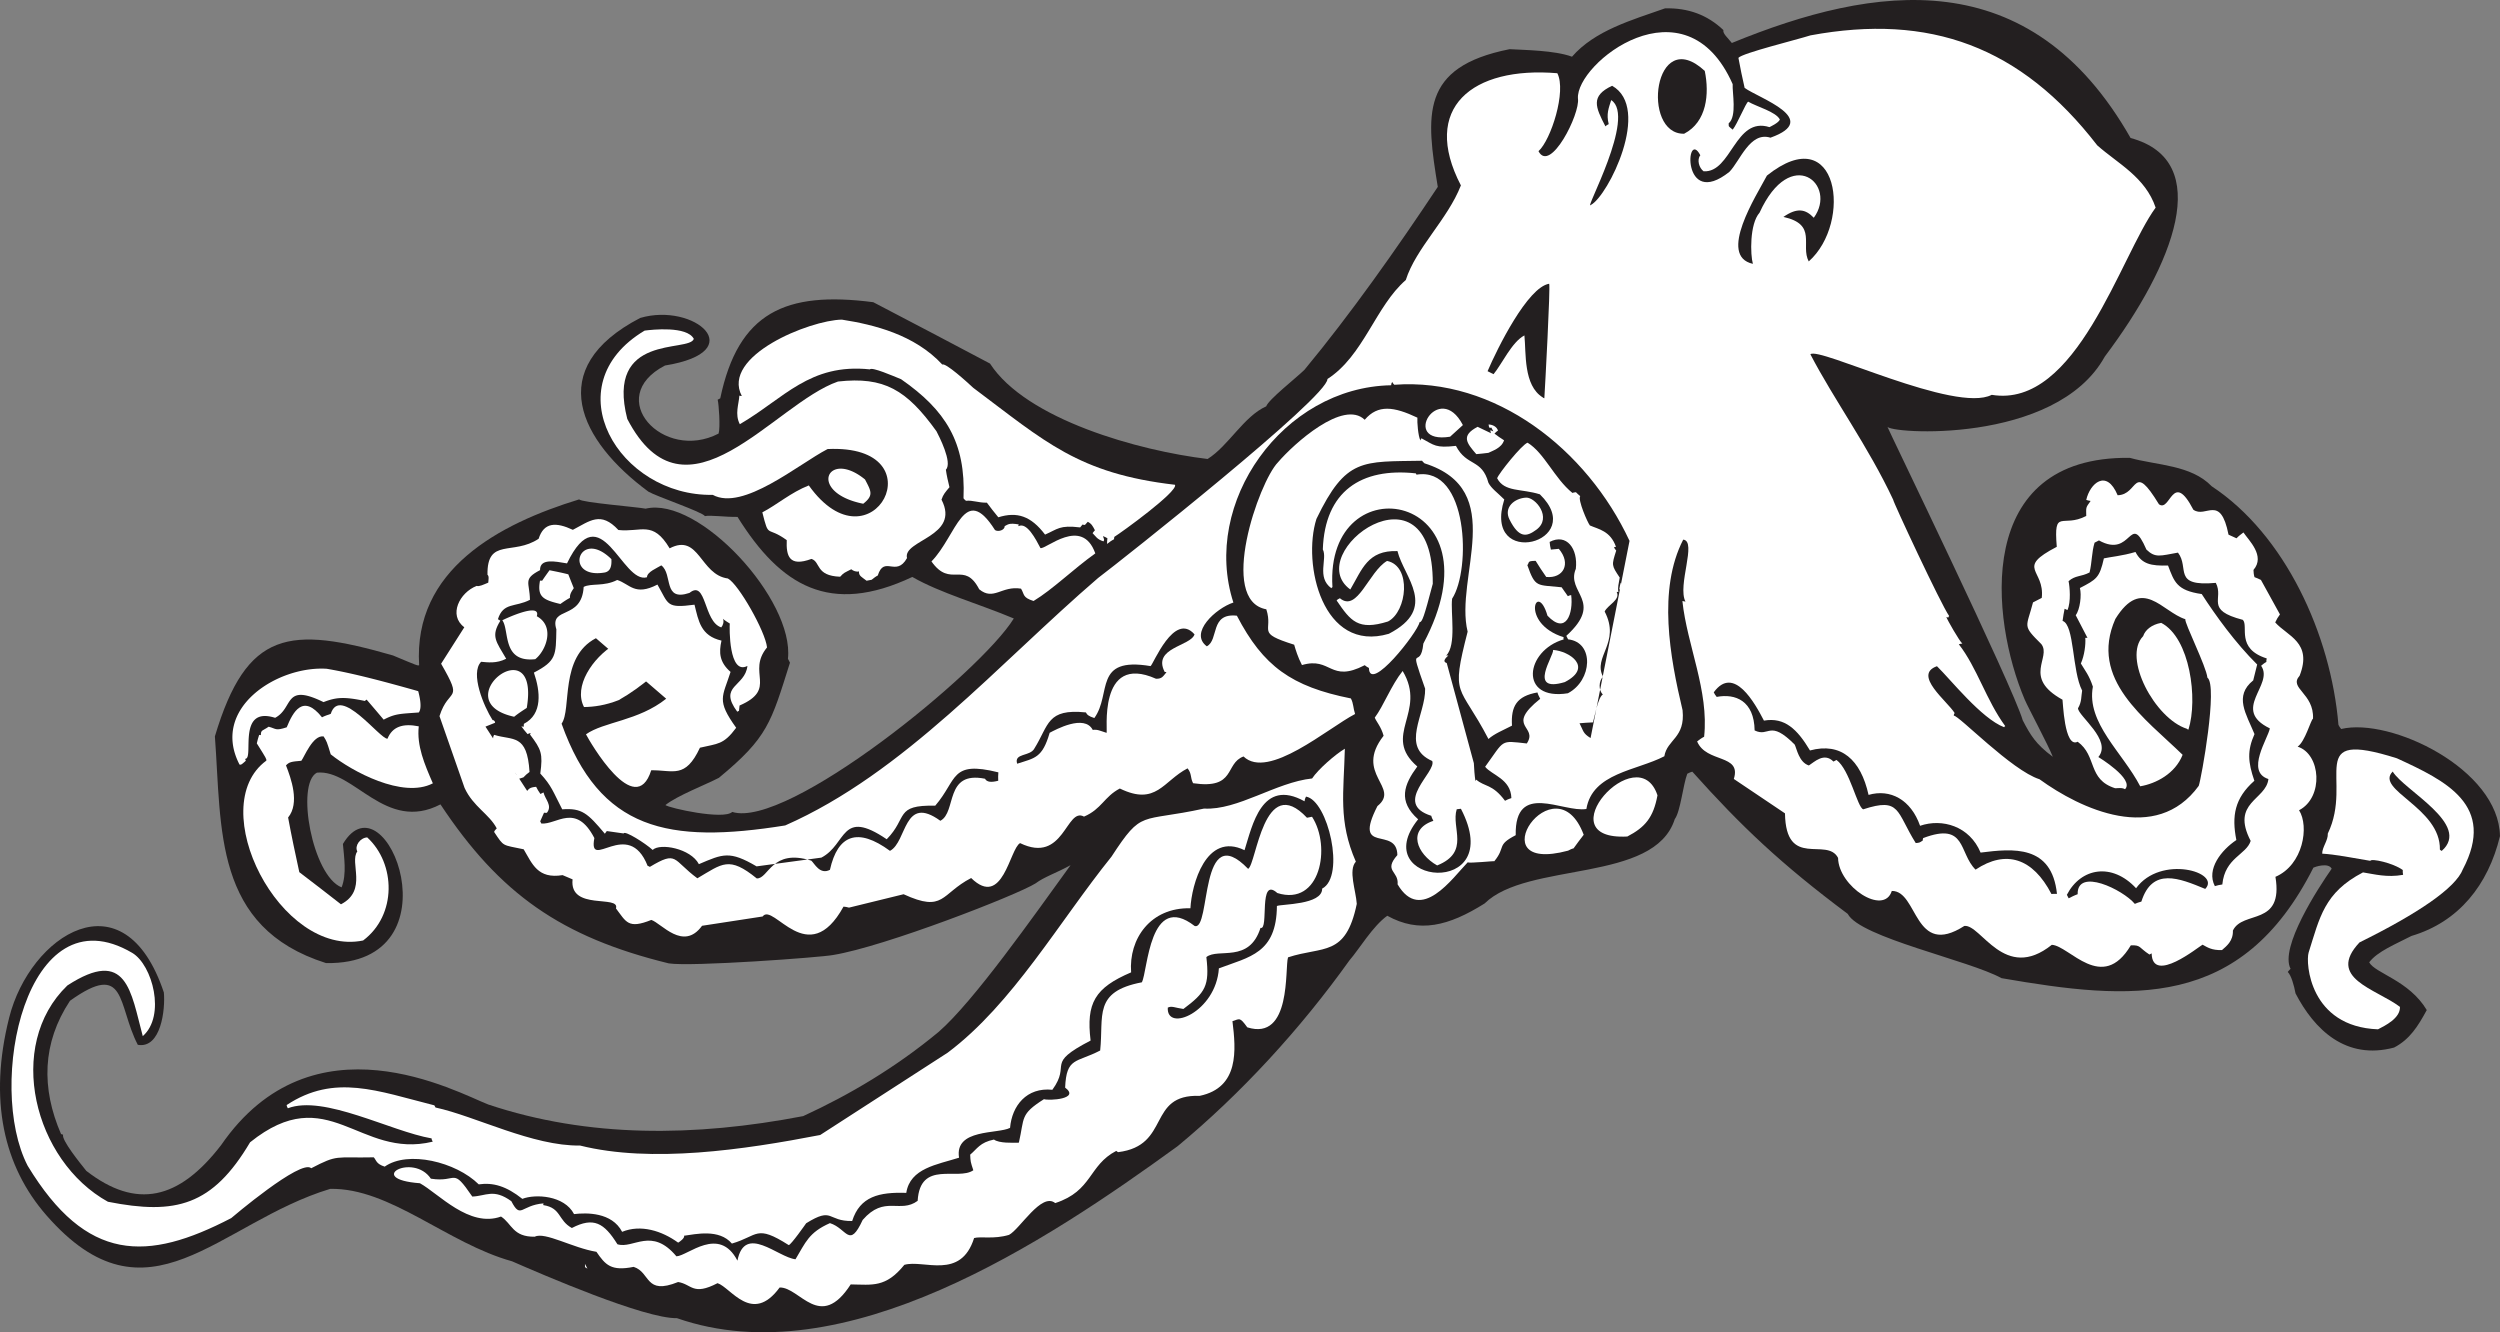 <svg xmlns="http://www.w3.org/2000/svg" version="1.0" viewBox="0 0 542.934 289.328"><rect x="0" y="0" width="542.934" height="289.328" fill="#808080" stroke="none"/><g fill-rule="evenodd"><path d="M519.94 227.5c-10.48 2.79-17.32-3.89-21.41-11.76-.36-1.86-.92-3.86-1.69-4.66.14-.19.37-.44.61-.68-2.42-4.64 6.03-17.59 8.93-21.74-.74-1.42-3.68-.38-3.97-.23-15.67 31.03-39.56 28.87-67.74 24-6.95-3.86-30.73-8.84-33.39-13.96-14.56-10.87-23.15-19.05-33.75-30.88-.43.1-.81.3-1.1.45-.91 2.4-1.49 8.24-2.71 9.84-4.42 13.98-31.98 9.15-41.3 18.33-7.81 4.9-14.19 6.53-21.14 2.67-3.16 2.25-6.1 7.26-8.21 9.68-10.67 14.94-23.59 29-37.32 40.36-28.6 20.76-72.55 49.98-108.74 37.35-7.02.15-29.26-9.49-35.81-12.35-14.061-3.89-26.488-15.98-39.484-15.73-24.359 7.36-39.59 30.94-61.621 5.76C.785 253.3-2.508 238.88 1.994 221c4.497-17.88 24.965-31.33 33.592-5.46.341 3.68-.624 12.24-5.657 11.37-4.482-8.63-2.34-18.42-14.727-9.57-6.07 9.17-6.252 19.02-1.941 28.95.146.04.288.09.436.13-.367 1.16 3.68 6.16 5.044 7.86 10.885 8.44 20.127 6.28 29.263-5.57 19.931-28.94 51.243-11.47 58.036-8.84 21.72 7.26 44.85 7.05 68.39 2.52 10.11-4.65 20.09-10.56 29.43-18.3 7.68-6.7 20.5-24.98 28.64-36.2-3.11 1.71-5.74 2.55-7.61 3.96-3.97 2.51-32.78 13.73-43.95 15.55-2.67.52-30.92 2.59-35.71 1.82-23.32-5.71-36.7-15.08-49.575-34.53-11.949 6.21-18.809-7.69-26.829-6.89-4.645 2.41-.989 22.43 5.36 24.91 1.15-2.89.517-6.65.284-9.42 9.316-15.68 25.6 26.32-3.661 25.87-24.499-7.74-22.634-29.19-24.142-49.24 6.909-23.1 16.167-24.06 38.685-17.57 5.388 2.26 5.388 2.26 5.674 2.11-1.28-20.77 17.304-30.67 34.764-36.01.34.67 12.79 1.67 14.42 2.02 11.57-2.76 32.33 19.81 30.91 32.6.14.28.29.57.44.85-4.14 13.12-4.82 16.23-15.43 25-2.94 1.53-9.07 3.87-11.62 5.92.82.66 12.67 3.29 14.51 1.49 11.96 3.78 53.97-30.33 61.15-42.01-7.41-3.13-16.01-5.54-22.04-9.02-17.89 8.45-28.6 1.97-37.96-13.04-2.63.05-5.89-.43-7.08-.17-.44-.86-10.53-4.29-12.27-5.31-14.85-10.956-22.93-26.746-1.78-37.732 11.7-3.435 24.25 7.27 5.37 10.336-13.37 6.946-.39 21.036 11.65 14.778.41-1.296.05-6.405-.2-7.357.18-.097.37-.196.56-.295 3.92-18.656 14.12-23.355 33.23-20.879 8.44 4.409 16.87 8.818 25.35 13.324 7.89 12.163 32.37 18.951 47.26 20.726 4.55-2.843 7.84-9.252 12.73-11.432.46-1.441 6.45-6.123 8.29-7.92 10-12.059 20.05-26.314 28.97-39.742-2.53-15.542-3.93-26.018 15.6-29.905 3.11.19 9.73.229 13.55 1.633 4.98-5.717 12.98-7.948 20.2-10.499 5.04-.131 9.23 1.429 12.69 4.729-.23.719 1.03 1.751 1.82 2.792 30.97-12.689 64.69-17.866 86.6 20.636 18.29 4.946 9.43 27.479-5.6 47.468-10.66 19.302-47.35 16.739-47.25 15.163-.05.143 27.31 56.506 29.43 63.836 1.68 3.22 2.81 5.16 6.53 7.92-1.08-2.73-5.39-10.74-6.12-12.47-7.37-17.35-11.21-52.869 22.84-52.457 5.91 1.657 13.27 1.497 17.79 6.177 15.93 10.5 25.88 32.19 27.52 51.81.15.29.3.58.59.9 10.71-2.56 34.26 8.7 34.49 23.27-2.56 10.61-8.98 18.64-19.21 21.67-3.42 1.77-7.41 3.36-9.19 5.73 1.23 2.37 8.67 3.93 12.5 10.37-1.91 3.52-3.68 6.36-7.09 8.14" fill="#231f20"/><path d="M516.44 223.54c-14.9-.56-15.73-14.47-15.07-16.66 2.42-7.64 3.37-13.04 11.81-17.42 2.49.39 5.18 1.16 8.71.53-.05-.33-.11-.67-.07-1.05-2.12-1.54-6.87-2.57-7.05-1.99-3.84-.66-7.72-1.41-10.45-1.56-.02-1.43 1.3-2.84 1.22-4.37 5.7-11.75-5.46-22.81 15-16.34 10.59 4.86 21.65 10.19 14.32 24.12-1.56 4.04-9.71 9.58-22.44 15.87-7.29 7.77 3.61 10.07 8.79 14 .09 2.48-3.26 4.08-4.77 4.87" fill="#fff"/><path d="M530.27 184.8c-.19-.15-.34-.19-.39-.28.19-9.14-14.21-12.98-10.25-16.96 2.5 4.12 17.19 11.54 10.64 17.24" fill="#231f20"/><path d="M482.56 206.33c-2.24.08-3.21-.62-4.22-1.17-.85.44-10.91 8.67-11.06 1.89l-.48.25c-2.36-1.54-1.8-2.08-4.04-2-6.24 10.47-13.34.07-17.16-.11-10.3 8.23-15.37-4.54-19-4.1-10.98 7.05-10.02-7.69-15.75-7.6-1.73 5.48-11.58-.97-11.67-7.18-2.43-4.66-11.34 2.53-11.53-9.67l-11.11-7.47c1.73-5.48-5.98-3.4-7.97-8.15.43-.34.95-.73 1.52-1.02 1.08-9.96-3.71-19.88-4.72-29.47.15.04.39.04.67.13-1.82-3.51 2.57-13.14-.49-13.47-5.57 10.84-2.9 25.47-.14 37.05.62 6.06-3.35 6.31-3.96 10-6.01 3.13-15.63 3.61-16.93 11.45-5.1.84-15.58-6.11-15.35 5.69-4.27 2.21-2.07 2.52-4.65 5.66-.05-.09-5.3.47-5.78.24-3.29 3.39-10.16 13.35-15.22 4.78.29-2.93-3.15-2.83-.05-6.36-.1-6.48-9.83.13-4.33-10.64 5.1-4.1-5.17-6.95 1.34-15.27-.55-2-1.57-3.04-1.92-3.94 1.92-2.56 3.57-7.03 6.06-10.13 5.39 9-4.66 13.98 3.18 20.74-2.9 3.92-4.27 7.53.18 11.47-11.48 14.28 19.54 17.43 9.29-2.29-.33.05-.67.1-.91.11-1.27 4.03 3.02 9.27-4.25 12.2-4.44-2.51-6.57-7.78-.82-9.69-.2-.37-.39-.76-.45-1.09-8.5-2.69 1.19-9.53.2-11.9-7.03-3.1-1.4-10.12-1.54-15.71-3.8-10.79-1.01-3.57-.39-9.79 17.56-32.97-21.46-39.67-19.74-12.26-.09.05-.19.1-.23.24-3.27-2.37-.81-6.42-1.86-8.43.43-12.63 8.33-17.82 20.2-16.52.06.09.1.19.15.28 11.21-1.85 11.89 20.56 7.73 26.94-.38 2.97 1.02 10.07-1.29 12.35.1-.05.24 0 .48-.01-.33.3-1.51 1.27-.36 1.63l5.89 21.75c.07 1.3.14 2.59.35 3.92.04-.14.09-.29.18-.34 1.8 1.6 3.46.86 6.24 4.59.38-.2.85-.44 1.38-.59-.11-4.16-4.29-5.01-5.7-6.8 4.32-5.94 3.14-5.71 9.05-5.06 2.57-3.87-4.83-3.51 2.91-9.7-.25-.48-.49-.95-.6-1.38-4.52.79-5.78 3.01-5.53 7.21-1.99 1.03-3.79 1.73-5.11 2.9-6.36-12.24-8.27-8.72-4.52-23.31-2.91-11.85 8.94-30.78-9.37-36.56-.24-.24-.43-.38-.53-.56-13 .24-16.5-.707-22.94 12.64-3.1 9.79 1.32 29.18 15.73 24.94 10.81-5.62 3.3-12.19 1.87-17.96-6.5-.23-7.68 4-10.24 8.34-10.83-7.86 18.05-29.248 17.91-1.24-1.94 7.4-2.31 8.31-2.88 8.36-.35 2.12-10.85 15.52-10.99 9.92-.33-.18-.67-.37-.91-.6-7.59 3.94-7.25-1.9-13.63-.03-.89-1.7-1.39-3.37-1.69-4.42-8.5-2.68-4.44-2.75-6.05-7.69-10.57-1.91-1.64-27.64 2.53-31.92 3.46-4.049 14.21-13.711 18.84-9.239 2.87-3.374 6.34-2.87 11.44-.46-.07.945.15 3.992.66 4.96.04-.146.09-.288.22-.482 2.85 1.533 3.05 2.15 7.49 1.65 2.36 4.551 5.63 2.735 7.06 8.021.63 1.23 1.94 2.12 3.44 3.62-4.87 15.42 18.46 9.33 7.73-1.12-4.04-1.27-7.7-.45-9.28-3.49.32-1.01 5.37-7.319 6.61-7.722 3.67 2.251 5.79 7.712 9.74 10.912.19-.1.43-.1.76-.16.25.23.54.57.93.85-.57.78 1.59 5.73 2.1 6.37 1.88.83 4.46 1.17 5.67 4.65-.24 0-.34.05-.43.1.1.19.24.47.48.71-1.02 3.22-1.04 3.16.76 5.86-.21 1.44-.49 2.07-.28 3.16-.14-.04-.29-.09-.38-.04.88 1.71-1.92 2.8-2.61 4.25 3.55 6.83-2.62 9.79-.36 14.15-.92.96-1.02 2.92-.03 3.87-1.05.55-1.84 5.05-2.15 6.06-1.05.07-2.01.08-2.92.19.89 1.7.69 2.17 2.4 3.21l8.46-42.82c-9.25-19.88-29.19-35.536-51.1-33.902-.24-.234-.34-.425-.44-.615-.14.192-.23.482-.23.722-23.51.414-41.28 25.545-34.26 47.185-3.8 1.25-9.69 6.61-5.77 9.51 2.67-1.39.62-7.3 6.53-6.65 5.72 11 11.86 15.39 24.76 17.97.59 1.13.48 2.08.91 3.38-5.88 3.05-18.89 14.39-24.23 9.22-4.14 1.54-1.56 7.19-10.95 5.81-.66-1.26-.24-2.04-1.2-3.23-5.31 2.76-6.8 8.23-14.71 4.38-3.41 1.78-3.94 4.46-7.78 6.1-3.91-2.15-4.31 10.4-13.88 5.76-2.26 1.18-3.73 14.32-10.63 7.58-6.64 3.44-5.81 7.59-14.67 3.52l-11.86 2.91c-.43-.14-.81-.18-1.19-.22-7.72 14.01-15.26-1.03-17.56 2.14l-13.16 2.02c-4.08 5.61-8.85-.58-11.02-1.27-5.08 2.04-5.44.43-7.68-2.5.95-3.03-10.18.58-9.42-6.31l-2.17-.92c-5.43.89-6.59-2.48-8.45-5.61-4.75-1.02-4.21-.46-6.42-3.77.09-.29.33-.53.57-.77-1.63-3.13-5.1-4.7-6.98-8.78l-5.452-15.6c2.051-6.48 5.312-2.76.351-11.38l5.041-7.92c-3.533-2.62-1.03-7.54 2.68-8.98.57.18 1.43-.26 2.52-.71.04-.62.22-1.43-.17-1.71-.13-8.13 5.58-4.11 11.11-7.82 1.14-3.61 3.77-3.65 7.43-1.94 3.7-1.92 6.05-4.11 9.89.04 4.98.54 7.45-2.18 11.13 3.98 6.45-3.36 6.57 5.73 12.65 6.55 2.31 1.21 8.16 11.53 8.5 14.97-4.5 5.47 2.39 9-5.97 12.62l-.12 1.14c-.19.11-.29.15-.38.2-4.21-5.7 1.71-5.36 2.21-9.94-4.08 2.12-3.91-8.44-3.83-9.21-.53-.33-1.06-.65-1.49-1.03.29.57.02 1.44-.36 1.87-3.88-1.23-3.19-10.47-6.9-7.49-5.85 1.96-3.56-4.06-6.12-5.98-.94.59-3.13 1.44-3.11 2.58-5.43 1.62-10.01-18.28-17.37-3.01-2.64-.44-5.9-1.15-5.86 1.47-3.79 1.97-2.25 2.62-2.19 6.44-3.23 1.68-5.78.48-6.96 4.22.14.05.33.19.53.33-2.1 3.38-.94 4.46 1.27 8.25-2.09 1.08-4.05.78-5.44.66-2.44 2.47.58 9.69 2.49 12.67.1-.05.53.09.54.57l-2.09.84 9.06 13.96c.38-.44.56-.77 1.94-.89.25.48.55 1.04.94 1.56.19-.09.38-.19.66-.34.37 1.55 1.99 2.83.74 4.43-.24.01-.48.01-.62-.03-.28.62-.55 1.25-.83 1.87.04.1.14.28.24.48 3.31.33 7.48-4.61 11.52 3.16-1.41 7.48 7.34-4.65 11.57 6.04.14.04.29.09.48.22 6.06-3.62 4.85-1.55 10.32 2.48 5.45-3.2 6.85-4.89 12.9.03 2.59.11 3.2-6.59 11.85-3.86.68.61 1.86 3.13 4.04 1.99 1.7-7.63 6.02-9.27 13.04-4.12 3.73-1.94 2.91-12.35 10.94-6.53 3.6-1.87.83-10.91 9.7-9.13.39.75 1.4.83 2.87.43-.05-.57-.01-1.2.03-1.82-10.51-2.61-8.83 1.57-13.71 7.24-8.89-.19-5.89 2.58-10.54 7.29-10.05-6.82-8.59 1.09-14.19 3.99l-14.07 1.9c-5.88-3.45-7.3-2.71-12.53-.48-1.77-3.41-8.44-4.64-10.04-3.09-1.6-1.46-6.09-4.3-6.31-3.58l-3.65-.52-.42.58c-3.74-4.44-4.96-5.61-9.26-5.3-2.02-3.89-2.28-5.08-4.76-7.77.58-4.35.23-5.2-2.23-8.47.05-.15.09-.29.19-.34-.34.05-.53.15-.72.25-.53-.57-.97-1.18-1.36-1.7.14.04.29.09.53.09-.01-.24-.01-.48.03-.63 4.08-2.11 3.58-7.03 2.17-11.12 4.93-2.56 4.77-3.8 4.88-9.39-1.57-5.1 5.51-1.91 5.93-9.22 1.6-.85 4.44-.03 7.28-1.51 2.74.87 3.8 3.57 8.74 1 2.5 4.36 1.85 5.19 8.05 4.37.87 3.52 1.35 6.77 5.86 7.8-.59 2.59-.46 4.69 1.97 6.8-1.74 5.48-3.13 6.08 1.22 12.13-2.76 3.73-4.01 3.41-7.87 4.33-3.19 6.84-5.81 4.83-10.58 4.9-3.46 10.95-13.39-6.29-14.17-7.81 3.87-2.74 11.37-2.9 17.42-7.73l-15.26-13.14c-7.97 4.14-5.22 15.47-7.46 18.56 8.3 23.16 23.11 26.18 48.57 22.1 25.88-11.4 46.3-35.14 67.95-53.74 5.1-3.85 49.92-39.299 49.81-43.216 7.85-5.047 10.45-15.794 17.01-21.49 2.19-6.918 9.07-13.141 11.97-20.55-8.76-16.844 2.45-25.917 20.94-24.365 2.02 3.888-1.38 14.5-4.09 16.933 2.54 4.88 9.08-8.118 8.57-11.439-.52-7.644 23.3-26.434 33.6-3.125-.11 1.865.97 6.963-.87 8.522.06.81-.19.471.88 1.363 1.01-1.25 2.85-5.815 3.36-6.078 1.87 1.102 6.01 2.182 6.88 3.872-.22.719-2.17 1.611-2.26 1.66-7.5-2.368-8.21 9.931-14.29 9.593-1-.698-1.51-2.541-.72-3.478-3.16-6.071-4.17 11.932 6.31 3.596 2.28-2.303 4.46-8.83 8.92-7.419 11.18-3.997-2.52-8.567-5.61-10.812-.51-2.142-.93-4.333-1.35-6.527.8-1.018 12.66-3.925 15.65-4.882 25.93-4.8 45.69 2.398 62.28 23.887 4.45 3.947 10.43 6.864 12.68 13.521-7.67 10.493-17.15 43.718-35.6 40.658-7.87 4.091-37.64-10.554-39.38-8.803 5.13 9.864 12.55 19.978 17.99 31.599-.19.1 10.39 22.79 12.15 25.24-.1.06-.14.2-.19.34-.14-.04-.29-.09-.43-.13.15.52 2.85 5.26 3.48 5.77-.33.06-.57.06-.76.16 3.95 5.05 5.97 12.19 10.08 17.77-.1.05-.2.1-.24.24-4.95-1.88-11.68-10.43-14.59-13.25-5.33 1.87 2.29 7.63 3.84 10.17-.14.19-.19.34-.19.57 1.01-.15 12.57 11.9 18.62 13.81 8.9 6.46 25.31 14.19 34.58 1.43.55-1.49 4.21-21.82 1.88-23.5-.23-2.42-5.03-11.93-4.79-12.69-5.04-1.59-9.37-9.46-15.2-.05-5.81 13.14 6.56 21.65 14.61 29.5-1.61 4.09-5.78 6.26-9.21 6.84-3.79-7.31-11.74-13.78-10.28-21.64-.81-2.47-1.68-3.46-2.61-5.03.78-1.73 1.08-4.17.96-5.56.1-.05.24 0 .48 0-.89-1.71-1.72-3.32-2.56-4.93.94-1.21 1.32-4.42.91-5.9 3.61-1.87 4.27-2.22 5.21-6.44 1.28-.3 4.05-.54 6.86-1.39 1.38 2.65 3.39 3.05 7.07 2.94 1.35 3.52 1.85 5.42 7.32 6.2 3.03 4.69 7.33 10.64 12.04 15.3l-.86 3.45c-4.24 3.42-1.51 7.3.28 11.66-1.61 3.62-1.43 6.05-.03 10.14-4.29 3.79-4.95 7.63-3.91 12.87-3.22 2.15-6.59 6.32-4.67 10.01.52-.15 1.04-.3 1.62-.36.57-5.84 5.2-6.43 6.16-9.46-4.39-8.44 3.35-8.85 3.85-13.44-5.04-1.6-.04-8.89.31-11-8.52-4.12 1-9.43-1.89-13.6.34-.29.67-.58 1.14-.83-.01-.23-.01-.47.08-.76-6.77-2.14-3.88-7.01-5.19-8.38-8.36-2.17-4.04-4.53-5.87-8.03-9.54.86-5.64-3.22-8.22-6.57-3.86.68-4.91 1.22-6.85-.66-3.72-8.54-3.03 2.06-10.31-1.99-.38.2-.66.35-.95.49-.63 2.02-.55 4.27-1.09 6.47-1.85.96-3.1.6-4.56 1.89.26 1.19.55 4.53-.24 6.27l-.62-.28c-.18.82-.31 1.73-.44 2.64 2.6.82 2.03 10.86 4.25 15.13-.22 1.2-.06 2.44-.9 3.84.03 1.67 7.48 6.96 4.42 10.59 0 0 7.92 4.8 5.8 6.99-.62-.28-.62-.28-2.15-.21-6.05-1.92-3.89-7.02-8.14-10.1-2.94 1.52-3.2-8.94-3.3-9.13-8.77-4.84-2.34-9.14-4.59-12.07-4.22-4.19-3.25-3.49-1.81-9.06.57-.29 1.23-.64 1.9-.98.71-6.27-5.84-6.36 3.26-11.09-.7-8.55 1.19-3.99 6.4-6.7-.02-1.91-.17-1.72.95-3.26-.38-.05-.67-.14-.95-.23.8-3.55 4.38-6.85 6.82-1.01 4.63-.12 3.22-7.46 8.97 1.96 2.51 1.83 2.93-7.55 7.47 1.18 2.71 1.96 5.87-3.54 7.64 5.42.48.23 1.1.51 1.73.79.47-.49.99-.88 1.51-1.27 1.13 1.7 4.81 5.09 2.18 8.14.01.48.06 1.05.22 1.57.43.14.91.37 1.4.6l4.13 7.49c-.43.58-.75 1.11-1.03 1.74 2.63 2.97 8.15 4.32 5.3 11.58-2.45 2.72 3.16 3.77 2.91 9.32-.47.25-1.73 5-3.34 6.08 5.04 1.59 5.71 11 .31 13.81 2.24 3.51.9 11.87-5.13 14.46 1.79 10.87-7.11 7.19-9.24 11.67.09 2.24-1.37 3.37-2.37 4.24" fill="#fff"/><path d="M478.92 193.05c-5.68-2.35-11.5-4.74-13.87 2.75-.52.15-1.05.31-1.42.5-2.59-3.11-12.56-7.93-12.42-2.1-.71.25-1.38.6-1.95.89-.14-.28-.29-.57-.39-.76 3.06-5.92 9.83-7.03 15.03-1.43 5.34-7.34 18.55-3.49 15.02.15M446.72 194.13c-.48.01-.87-.04-1.2.02-4.04-7.78-9.85-9.7-16.48-5.29-3.69-3.62-1.93-10.44-11.38-6.85-.05.14-.1.29-.09.53-.71.48-.71.48-1.52.55-4.27-6.82-3.27-9.99-11.4-7.33-1.3-.41-2.91-8.61-5.81-10.72-.28.15-.47.25-.66.35-2.04-2.07-4.16.11-5.34.85-2.16-.68-2.64-3.69-3.08-4.54-5.54-5.56-5.48-1.5-8.7-3.07-.1-6.45-4.19-8.06-8.24-7.28-.29-.33-.49-.71-.64-.99 4.35-6 8.93 2.34 10.9 6.14 4.53-.79 7.25 1.89 10 6.48 6.75-1.82 11.02 1.98 12.72 9.65 4.71-1.36 9.19 1.01 11.19 6.71 4.8-1.65 10.76.07 13.14 5.82 7.02-.88 15.46-1.77 16.59 8.97" fill="#231f20"/><path d="M474.93 158.27c-6.91-2.19-14.05-15.46-9.49-20.12.41-1.3 1.83-2.52 3.92-2.88 6.27 3.25 8.01 16.56 5.91 23.19-.15-.05-.29-.1-.34-.19M219.14 268.18c-3.33 1-6.11.28-7.59.69-2.91 9.22-10.97 4.61-15.15 5.82-4.04 4.99-6.91 4.32-11.65 4.25-6.67 10.33-11.03.55-15.43.67-5.99 8.17-10.61-.03-13.49-.94-5.41 2.81-5.54.23-8.56-.25-7.27 2.94-5.91-2.1-9.66-3.29-4.91.99-6.13-.43-8.08-3.27-5.13-.83-11.21-4.41-13.39-3.28-4.78.08-4.96-2.84-7.33-4.38-6.9 2.5-13.56-4.99-17.61-7.23-12.153-.91-1.443-6.71 2.376-.99 5.894.91 4.498-2.7 8.994 3.88 2.97-.1 4.61-1.8 8.48 1.01 2.07 3.98 2.02.88 6.99.47-.05.14-.09.29-.04.38 3.92.61 3.15 3.3 6.19 4.97 4.74-2.46 7.01-1.11 9.9 3.53 3.46 1.09 7.4-3.85 12.81 2.62 2.48-.09 9.26-6.74 13.25.94 1.6-8.06 8.79-.71 12.61-.3 2.2-3.66 2.88-5.82 7.48-7.85 3.75 1.18 4.16 5.67 7.11-.69 4.75-5.47 8.11-1.32 11.94-4.15.53-8.95 8.73-4.3 12.09-6.64-.61-1.86-.61-1.86-.68-3.39 1.51-1.26 2.11-2.66 5.16-3.28 1.15.83 3.99.7 5.41.68 1.26-5.47.2-6.12 5.45-9.45 1.15.36 7.93-.03 4.6-2.51.28-6.65 2.4-5.34 7.61-8.06.8-7.51-1.58-12.78 9.05-14.81 1.3-2.36 1.6-19.86 11.47-12.23 3.6 1.14.92-23.48 11.61-12.41 1.8-.94 3.36-21.13 12.78-11.1.34-.05.67-.11 1.1-.21 4.21 6.49 1.83 19.52-7.54 16.56-4.19-3.77-1.75 8.17-3.65 7.57-2.46 7.77-9.21 4.29-11.76 6.34.72 6.25-.21 7.7-4.99 11.27-1.82-.26-2.54-.73-3.39-.29-.3 5.46 10.48.94 11.1-8.53 6.65-2.5 12.52-3.26 12.6-13.54.85-.44 9.89-.2 9.83-3.78 5.12-2.66 1.24-19.19-3.51-19.98-.19.34-.28.63-.32 1.02-9.31-5.17-11.34 5.29-13.03 10.62-8.38-4.08-11.5 7.54-11.75 12.61-8.65-.2-13.43 6.61-12.88 13.92-7.88 3.37-9.79 6.65-8.8 14.81-10.06 5.22-4.09 4.89-8.3 10.69-5.6-.58-8.79 3.48-9.19 8.27-2.65 1.38-12.09.14-11.08 6.48-4.76 1.51-10.63 2.27-11.46 7.64-5.88-.2-10.06.77-11.75 6.11-5.5.09-4.07-3.19-9.99.49-.13.19-3.32 4.74-3.79 4.74-7.19-4.57-6.58-2-12.34-.33-2.77-3.26-7.92-2.03-10.4-1.7.25.47-.98 1.35-1.27 1.5-3.55-2.58-8.13-4.01-12.17-2.35-2.22-4.27-7.72-4.18-10.44-3.85-2.11-4.08-8.43-4.41-11.23-3.31-3.49-2.77-6.32-3.59-9.47-3.15-4.951-4.9-15.41-7.41-20.421-3.85-1.873-.59-1.79-1.36-2.372-2.02-8.459.18-7.711-.69-13.587 2.37-2.186-2.12-17.375 10.83-17.375 10.83-18.252 9.49-31.413 9.7-44.202-11.36-9.017-17.35-.432-59.86 22.704-46.24 4.403 2.6 7.334 13.66 2.29 18.08-2.589-9.61-3.409-19.42-16.378-11-13.563 13.07-7.244 38.09 8.809 46.97 14.771 2.93 22.718.84 30.873-12.91 16.992-13.65 23.622 3.74 39.67-.14-.148-.28-.247-.47-.249-.71-8.869-1.53-23.381-9.53-31.221-6.54-.147-.29-.245-.47-.249-.71 10.41-6.86 19.738-3.04 32.074.07.049.1.147.28.247.47 8.677 1.88 21.117 8.42 31.387 8.26 15.5 3.87 35.53.93 52.16-2.29l27.69-17.88c14.12-10.59 24.22-28.48 35.57-42.57 6.77-10.38 6.05-7.36 20.1-10.44 7.32.41 15.59-5.7 23.47-6.54 1.29-1.98 5.08-5.26 7.11-6.46-.23 9.51-1.47 15.7 2.39 24.53-1.69 1.84.01 6.26.2 9.17-2.41 11.61-7.32 9.1-14.93 11.61-.73 2.31.81 18.25-8.85 15.2-1.7-2.37-1.65-1.8-3.22-1.34.76 6.22 1.52 14.41-7.11 16.22-11.52-.39-6.19 10.8-17.73 12.23-.19-.14-.34-.19-.39-.28-6.07 3.15-5.12 8.68-13.26 11.34-2.97-2.44-7.67 5.67-10.03 6.9M353.41 181.67c-18.05.95 2.33-21.69 6.55-8.95-.88 4.8-2.67 6.93-6.55 8.95M340.55 184.74c-20.09 5.38-2.8-19.98 3.39-3.45-.8 1.02-1.5 1.98-2.2 2.95-.43.1-.81.3-1.19.5" fill="#fff"/><path d="M127.58 275.53c-.2-.14-.39-.28-.53-.33-.01-.24-.01-.48-.01-.72.14.29.34.67.54 1.05" fill="#fff"/><path d="M340.5 150.56c-10.69 1.7-9.28-9.27-.9-11.7-.1-.18-.06-.33-.01-.47-9.66-3.05-5.79-12.53-3.52-4.68 4.04 4.29 5.64-.52 5.15-4.48-.34.05-.53.15-.72.25-.49-.71-.93-1.32-1.36-1.94-5.37-.58-5.69.19-7.44-4.8.51-.64-.11-.91 1.8-.94.74 1.18 1.47 2.36 2.3 3.5 3.69.37 5.5-2.86 2.73-6.11-.58.05-1.15.11-1.72.17-.15-.53-.21-1.1-.27-1.67 3.7-1.93 6.19 1.48 5.69 5.84-2.22 5.24 6.27 6.97-2.07 14.56.1.19.24.47.39.76 5.75.63 5.26 8.95-.05 11.71" fill="#231f20"/><path d="M339.84 148.13c-8.24 2.47-2.29-5.79-2.55-6.98 3.49.23 8.8 3.73 2.55 6.98M351.66 128.02c.09-.53.18-1.06.32-1.49.44.86.35 1.38-.32 1.49M301.44 134.97c-6.52 2.05-8.13-.12-11.16-4.56.14-.2.42-.35.71-.49 3.82 3.19 6.26-5.79 10.24-8.1 5.37 1.07 4.38 10.98.21 13.15M333.66 115.04c-2.12 1.57-3.77 1.89-5.83-2.2-1.35-2.67 1.11-4.65 3.6-4.77 2.02-.1 5.73 4.37 2.23 6.97" fill="#fff"/><path d="M240.3 159.15c-1.45-.46-1.98-.78-2.98-.63-1.82-3.5-8.13-.02-9.36.62-1.6 5.5-3.21 5.47-7.06 6.72-.74-2.34 2.77-1.55 3.72-3.27 3.22-5.16 2.69-8.74 11.21-7.87.24.48.54.81 1.83 1.22 3.83-5.27-.29-13.38 12.21-11.28.57-.3 5.12-11.94 9.55-6.89-.82 2.59-9.23 2.87-6.47 8.18.09-.05.24-.01.38.04-.75.87-.93 1.45-2.27 1.42-12.85-5.72-10.38 12.02-10.76 11.74" fill="#231f20"/><path d="M323.24 98.346c-.91.11-1.81.218-2.63.281-2.09-2.406-3.4-4.011.29-5.933.97.462 1.93.926 2.9 1.39-.1-.19-.11-.429-.11-.668.14.045.34.186.63.275l-.45-.852c-.57.296-.53-.325-.58-.657.86.031 1.82.495 2.03 1.352-.29.146-.52.39-.76.633.63.516 1.35.982 2.08 1.451-.55 1.729-2.55 2.284-3.4 2.728" fill="#fff"/><path d="M392.81 56.775c-1.86-3.499 1.98-8.013-5.5-9.665 3.01-2.094 4.82-1.682 6.6.184 5.23-7.205-5-15.984-11.78-1.107-2.19 2.461-2.01 9.189-1.45 11.112-7.73-1.691.8-14.889 3.05-19.167 15.57-12.432 18.65 10.176 9.08 18.643M335.05 86.31c-4.25-2.613-3.59-9.697-3.99-13.467-2.74 1.431-4.92 6.29-6.7 8.42-.48-.229-.96-.462-1.3-.649 2.12-4.956 8.7-18.25 13.38-18.992.29.567-.9 22.623-1.05 24.873-.15-.047-.29-.092-.34-.185" fill="#231f20"/><path d="M314.92 94.844c-11.02 1.749-2.4-12.489 2.78-2.529-.99.873-1.89 1.701-2.78 2.529M224.46 130.52c-2.45-.77-1.93-1.4-2.72-2.68-4.22-.7-5.93 2.72-9.08.14-3.3-6.35-6.22-.14-10.37-6.05 5.5-5.63 7.14-17.32 13.8-6.81.73.47 2.15-.03 2.09-.85.76-.39.95-.73 3.06-.38-.05.15-.1.29-.05.38 1.81-.93 3.73 2.77 4.77 4.76 1.15.36 9.01-6.98 11.91 1.15-4.91 3.52-9.2 7.79-13.41 10.34M78.858 204.25c-18.056 3.72-34.629-29.1-21.018-39.06.043-.38.043-.38-2.067-3.75.135-.66.318-1.24.502-1.82.092-.05.235 0 .381.04-.02-1.19.367-.91 1.691-1.84 1.68.45 1.448.94 3.921.13 1.382-3.37 3.519-7.37 7.664-2.17.569-.3 1.186-.5 1.899-.75 2.003-6.34 10.697 5.52 12.322 5.4 1.059-2.6 3.293-3.39 6.792-2.69-.46 4.22 1.226 8.16 3.061 12.38-6.544 3.4-17.633-2.64-22.181-6.3-.857-2.8-.857-2.8-1.545-3.89-2.346-.35-4.184 4.46-4.838 5.29-2.196.18-2.627.27-3.331 1 1.094 2.81 3.043 8.18.46 11.32.731 3.96 1.56 7.87 2.433 11.87 3 2.29 6.001 4.59 9.048 6.98 5.879-3.05 1.772-9.11 3.55-11.48-.643-1.23.624-2.97 2.149-3.05 6.21 5.69 6.479 16.87-.893 22.39" fill="#fff"/><path d="M240.42 118.13c0-.47.04-.85.08-1.24-.34-.19-.68-.37-.97-.46.3.8.3.8.12 1.14-1.44-.45-1.64-1.07-2.37-1.78.14-.19.28-.39.51-.63-.49-.94-.73-1.42-1.55-1.84-.24.25-.47.49-.62.68-.24.01-.38-.04-.52-.09-.23.25-.38.44-.52.63-4.5-.55-4.87.37-7.62 1.56-3.08-4.07-6.1-5.02-10.15-3.76-.92-1.09-1.7-2.13-2.48-3.17-1.91.03-3.07-.57-4.55-.41-.24-.23-.44-.37-.53-.56.52-12.198-3.94-19.155-13.55-25.841-1.69-.69-6.36-2.722-6.78-2.142-13.11-1.374-18.64 6.313-28.25 11.911-1.13-2.18-.21-4.344-.1-6.211.15.045.29.09.53.088-4.54-8.727 14.8-16.483 21.73-16.591 6.95 1.09 15.78 3.242 21.81 9.75.75-.396 5.31 3.738 6.72 5.054 15.57 11.662 22.8 18.622 43.82 21.062.74 1.43-11.78 10.47-13.16 11.3-.04.14-.09.29-.08.53-.57.29-1.09.68-1.52 1.02M113.68 168.82c-.62.2-1.14.35-1.61.59-.15-.28-.25-.47-.25-.71.04-.15.18-.34.32-.53-.19-.14-.24-.23-.29-.33-.14.19-.28.39-.37.68-1.7-1.89-3.45-3.39-4.24-4.91.1-.05-.57-3.19.08-4.02 4.04 1.28 7.17-.35 7.68 8.06-.52.39-.94.73-1.32 1.17" fill="#fff"/><path d="M189.3 125.91c-.42.1-.76.15-1.1.21-1.01-.8-1.73-1.03-1.65-2.03-.52.15-1.25-.08-1.68-.46-1.52.79-1.57.7-2.41 1.62-5.41-.2-4.21-3.23-6.23-3.87-4.85 1.8-5.51-.63-5.37-4.08-4.45-3.22-3.83-.18-5.3-6.03 3.22-1.68 6.19-4.31 10.09-5.85 13.73 19.24 28.54-9.045 4.08-7.9-6.35 3.3-18.38 13.53-24.94 9.95-20.4.36-34.74-23.745-14.8-35.67 1.57-.215 9.21-1.05 10.69 1.792-.96 3.027-19.24-1.325-14.45 17.386 12.71 24.462 31.87-3.315 45.76-8.121 10.02-1.111 14.89 1.777 21.39 10.805.49.949 3.55 6.828 2.04 8.338.16 1.24.47 2.52.78 3.81-.89 1.06-1.36 1.55-1.73 2.7 4.19 8.06-8.47 8.74-7.49 12.69-2.38 4.24-4.94-.69-6.35 3.78-.48.24-.9.59-1.33.93" fill="#fff"/><path d="M345.49 44.511c-1.65 1.573 9.95-19.216 4.42-22.772-.54 1.729-1.1 2.981-.54 5.216-.28.149-.56.299-.71.49-2.16-4.174-3.3-6.591 1.45-8.818 8.63 4.858-.89 23.945-4.62 25.884" fill="#231f20"/><path d="M134.36 152.05c-2.9 1.14-5.38 1.47-7.53 1.5-4.69-9 17.01-24.73 15.09-6.87-2.69 2.24-4.96 3.9-7.56 5.37" fill="#fff"/><path d="M365.75 29.043c-9.41.195-6.63-23.891 4.48-13.645 1.03 5.002.45 11.082-4.48 13.645" fill="#231f20"/><path d="M111.66 155.66c-15.349-3.35 5.72-19.84 2.74-1.92-.99.64-1.89 1.23-2.74 1.92M187.47 109.4c-12.23-2.44-7.79-11.973.39-5.27 1.34 2.56 1.92 3.46-.39 5.27M116.24 143.16c-7.3.78-5.54-6.28-7.15-8.45.47-.25 8.49-4.05 7.49-.88 4.05 2.23 1.98 7.52-.34 9.33M90.947 154.73c-4.058.31-5.062.22-7.623 1.56a517.686 517.686 0 00-3.701-4.35c-.191.11-.285.15-.33.3-4.462-.94-6.231-.86-9.03.24-8.719-4.27-6.437 1.29-10.515 3.41-8.355-2.64-4.544 8.86-6.454 8.89-.047.15.003.24.102.43-.99.88-.99.88-1.375.84-6.358-12.24 8.222-21.5 18.939-20.81 5.942 1.01 12.953 2.91 19.865 4.86.255.95.92 3.62.122 4.63M121.7 131.17c-3.84-.9-5.05-1.6-4.43-5.05.1-.05.24 0 .48-.01.47-.72 1.03-1.49 1.59-2.27 1.34.27 2.68.53 4.08.89.39 1 .79 2 1.19 3-.47.72-.89 1.3-.83 2.11-.76.4-1.47.89-2.08 1.33M131.39 124.32c-9.15 1.63-5.75-9.9 1.39-2.89.07 1.3-.1 2.59-1.39 2.89" fill="#fff"/></g></svg>